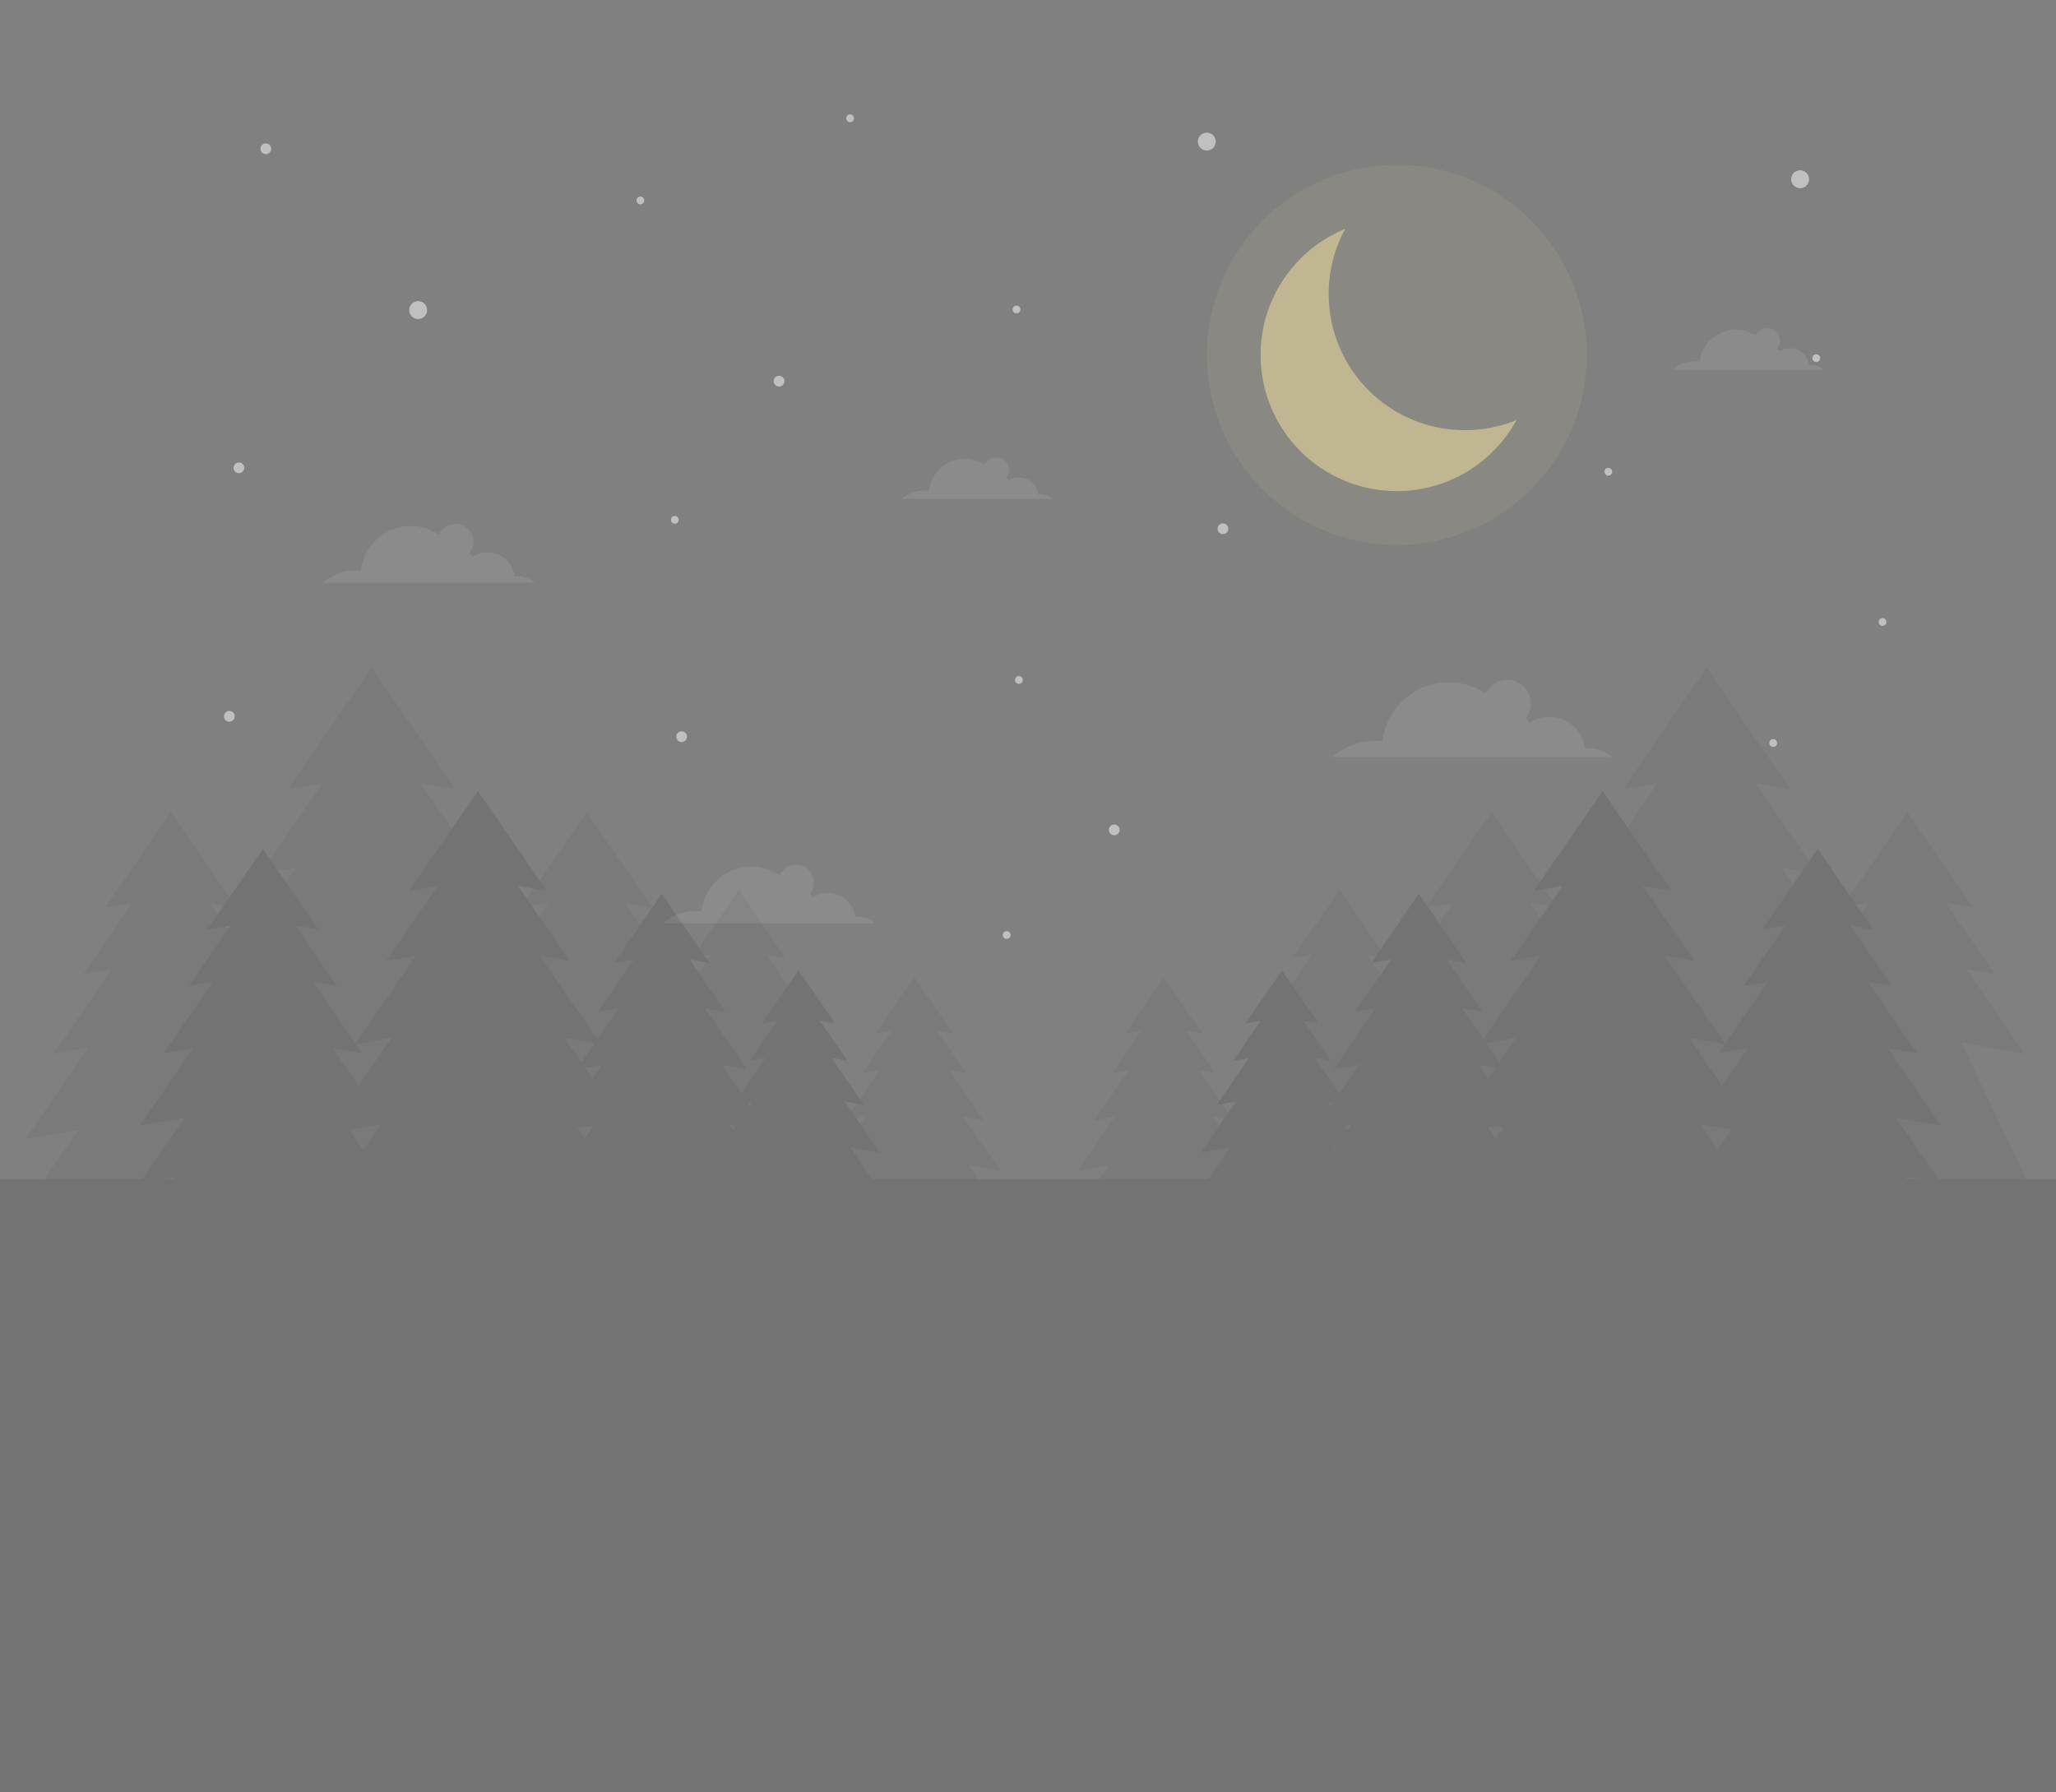 <?xml version="1.0" encoding="utf-8"?>
<!-- Generator: Adobe Illustrator 23.1.0, SVG Export Plug-In . SVG Version: 6.00 Build 0)  -->
<svg version="1.1" id="Layer_1" xmlns="http://www.w3.org/2000/svg" xmlns:xlink="http://www.w3.org/1999/xlink" x="0px" y="0px"
	 viewBox="0 0 1950 1700" style="enable-background:new 0 0 1950 1700;" xml:space="preserve">
<rect x="0" y="0" width="1950" height="1700" fill="#808080" stroke="none"/>
<style type="text/css">
	.st0{opacity:0.3;}
	.st1{opacity:0.3;fill:#FFFFFF;}
	.st2{opacity:0.5;}
	.st3{fill:#FFFFFF;}
	.st4{opacity:0.15;fill:#FFEBA2;}
	.st5{fill:#FFEBA2;}
	.st6{opacity:0.1;}
	.st7{opacity:0.45;}
	.st8{fill:none;}
</style>
<g>
	<g class="st0">
		<path class="st1" d="M813.7,869.5c-0.9,0-1.8,0-2.7,0.1c-1.5-12.8-12.4-22.7-25.6-22.7c-5.3,0-10.2,1.6-14.3,4.3
			c-0.6-1.4-1.6-2.6-2.8-3.5c2.3-2.9,3.7-6.6,3.7-10.6c0-9.4-7.7-17.1-17.1-17.1c-6.9,0-12.8,4.1-15.5,10
			c-7.6-5.1-16.8-8.1-26.6-8.1c-24.6,0-44.9,18.5-47.7,42.4c-1.6-0.2-3.3-0.3-5-0.3c-11.9,0-22.8,4.4-31.2,11.6h114h49.4h38.1
			C825.9,871.8,820.1,869.5,813.7,869.5z"/>
		<path class="st1" d="M490.7,546.5c-0.9,0-1.8,0-2.7,0.1c-1.5-12.8-12.4-22.7-25.6-22.7c-5.3,0-10.2,1.6-14.3,4.3
			c-0.6-1.4-1.6-2.6-2.8-3.5c2.3-2.9,3.7-6.6,3.7-10.6c0-9.4-7.7-17.1-17.1-17.1c-6.9,0-12.8,4.1-15.5,10
			c-7.6-5.1-16.8-8.1-26.6-8.1c-24.6,0-44.9,18.5-47.7,42.4c-1.6-0.2-3.3-0.3-5-0.3c-11.9,0-22.8,4.4-31.2,11.6h114h49.4h38.1
			C502.9,548.8,497.1,546.5,490.7,546.5z"/>
		<path class="st1" d="M986.5,468.8c-0.6,0-1.3,0-1.9,0.1c-1.1-9.1-8.8-16.1-18.2-16.1c-3.7,0-7.2,1.1-10.1,3.1
			c-0.5-1-1.2-1.8-2-2.5c1.6-2.1,2.6-4.7,2.6-7.5c0-6.7-5.4-12.1-12.1-12.1c-4.9,0-9.1,2.9-11,7.1c-5.4-3.6-11.9-5.7-18.9-5.7
			c-17.5,0-31.9,13.1-33.9,30.1c-1.2-0.1-2.3-0.2-3.5-0.2c-8.5,0-16.2,3.1-22.2,8.2h80.9h35.1h27.1
			C995.2,470.5,991.1,468.8,986.5,468.8z"/>
		<path class="st1" d="M1717.7,346.2c-0.6,0-1.3,0-1.9,0.1c-1.1-9.1-8.8-16.1-18.2-16.1c-3.7,0-7.2,1.1-10.1,3.1
			c-0.5-1-1.2-1.8-2-2.5c1.6-2.1,2.6-4.7,2.6-7.5c0-6.7-5.4-12.1-12.1-12.1c-4.9,0-9.1,2.9-11,7.1c-5.4-3.6-11.9-5.7-18.9-5.7
			c-17.5,0-31.9,13.1-33.9,30.1c-1.2-0.1-2.3-0.2-3.5-0.2c-8.5,0-16.2,3.1-22.2,8.2h80.9h35.1h27.1
			C1726.4,347.8,1722.2,346.2,1717.7,346.2z"/>
		<path class="st1" d="M1506.8,709.7c-1.2,0-2.3,0.1-3.5,0.2c-2-16.8-16.3-29.9-33.7-29.9c-7,0-13.4,2.1-18.8,5.7
			c-0.8-1.8-2.2-3.4-3.7-4.6c3-3.8,4.9-8.7,4.9-13.9c0-12.4-10.1-22.5-22.5-22.5c-9.1,0-16.9,5.4-20.4,13.1
			c-10-6.7-22.1-10.6-35.1-10.6c-32.4,0-59.2,24.4-62.9,55.8c-2.1-0.2-4.3-0.3-6.5-0.3c-15.7,0-30.1,5.8-41.2,15.3h150.2h65.1h50.2
			C1522.9,712.8,1515.2,709.7,1506.8,709.7z"/>
	</g>
	<g class="st2">
		<circle class="st3" cx="252.1" cy="141.1" r="5.1"/>
		<circle class="st3" cx="1159.9" cy="501.5" r="5.1"/>
		<circle class="st3" cx="226.6" cy="443.7" r="5.1"/>
		<circle class="st3" cx="738.9" cy="361.5" r="5.1"/>
		<circle class="st3" cx="217.5" cy="679.4" r="5.1"/>
		<circle class="st3" cx="646.5" cy="698.7" r="5.1"/>
		<circle class="st3" cx="1056.8" cy="787.1" r="5.1"/>
		<path class="st3" d="M958.5,886.8c0,2-1.6,3.7-3.7,3.7s-3.7-1.6-3.7-3.7c0-2,1.6-3.7,3.7-3.7S958.5,884.8,958.5,886.8z"/>
		<path class="st3" d="M970.1,644.9c0,2-1.6,3.7-3.7,3.7c-2,0-3.7-1.6-3.7-3.7c0-2,1.6-3.7,3.7-3.7
			C968.4,641.2,970.1,642.8,970.1,644.9z"/>
		<path class="st3" d="M643.7,493c0,2-1.6,3.7-3.7,3.7c-2,0-3.7-1.6-3.7-3.7s1.6-3.7,3.7-3.7C642,489.3,643.7,491,643.7,493z"/>
		<path class="st3" d="M611.1,190.1c0,2-1.6,3.7-3.7,3.7s-3.7-1.6-3.7-3.7c0-2,1.6-3.7,3.7-3.7S611.1,188.1,611.1,190.1z"/>
		<path class="st3" d="M1726.3,339.7c0,2-1.6,3.7-3.7,3.7c-2,0-3.7-1.6-3.7-3.7c0-2,1.6-3.7,3.7-3.7
			C1724.6,336,1726.3,337.7,1726.3,339.7z"/>
		<path class="st3" d="M1685.5,704.7c0,2-1.6,3.7-3.7,3.7s-3.7-1.6-3.7-3.7c0-2,1.6-3.7,3.7-3.7S1685.5,702.6,1685.5,704.7z"/>
		<path class="st3" d="M967.8,293.5c0,2-1.6,3.7-3.7,3.7s-3.7-1.6-3.7-3.7c0-2,1.6-3.7,3.7-3.7S967.8,291.5,967.8,293.5z"/>
		<path class="st3" d="M1789.2,589.9c0,2-1.6,3.7-3.7,3.7c-2,0-3.7-1.6-3.7-3.7c0-2,1.6-3.7,3.7-3.7
			C1787.5,586.2,1789.2,587.9,1789.2,589.9z"/>
		<path class="st3" d="M1529.1,447.4c0,2-1.6,3.7-3.7,3.7c-2,0-3.7-1.6-3.7-3.7c0-2,1.6-3.7,3.7-3.7
			C1527.4,443.7,1529.1,445.3,1529.1,447.4z"/>
		<path class="st3" d="M810,112.2c0,2-1.6,3.7-3.7,3.7c-2,0-3.7-1.6-3.7-3.7c0-2,1.6-3.7,3.7-3.7C808.3,108.5,810,110.2,810,112.2z"
			/>
		<circle class="st3" cx="396.6" cy="294.1" r="8.5"/>
		<circle class="st3" cx="1144.6" cy="134.3" r="8.5"/>
		<circle class="st3" cx="1707.3" cy="170" r="8.5"/>
	</g>
	<g class="st2">
		<circle class="st4" cx="1324.8" cy="336.6" r="180.2"/>
		<path class="st5" d="M1389.4,408c-71.4,0-129.2-57.8-129.2-129.2c0-22.4,5.7-43.4,15.7-61.8c-47.1,19.3-80.3,65.6-80.3,119.6
			c0,71.4,57.8,129.2,129.2,129.2c49,0,91.6-27.2,113.5-67.4C1423.2,404.6,1406.7,408,1389.4,408z"/>
	</g>
</g>
<g class="st6">
	<g class="st7">
		<g>
			<polygon points="1619.5,734.6 1697.8,748.3 1618.6,633.3 1539.5,748.3 1617.8,734.6 			"/>
			<polygon points="1619.8,810.6 1724.2,828.7 1618.6,675.5 1513.1,828.7 1617.5,810.6 			"/>
			<polygon points="1620.1,900.2 1760,924.5 1618.6,719.3 1477.3,924.5 1617.1,900.2 			"/>
			<polygon points="1620.5,997.4 1794,1027.5 1618.6,772.9 1443.2,1027.5 1616.7,997.4 			"/>
			<polygon points="1620.5,1079.1 1794,1109.3 1618.6,854.7 1443.2,1109.3 1616.7,1079.1 			"/>
			<polygon points="1613.2,1123.6 1779.5,1152.5 1611.4,908.5 1443.2,1152.5 1609.6,1123.6 			"/>
		</g>
		<g>
			<polygon points="1415.3,850 1476.9,860.7 1414.6,770.3 1352.3,860.7 1414,850 			"/>
			<polygon points="1415.5,909.7 1497.7,924 1414.6,803.4 1331.6,924 1413.7,909.7 			"/>
			<polygon points="1415.8,980.2 1525.8,999.4 1414.6,838 1303.4,999.4 1413.4,980.2 			"/>
			<polygon points="1416.1,1056.7 1552.6,1080.4 1414.6,880.1 1276.6,1080.4 1413.1,1056.7 			"/>
			<polygon points="1416.1,1121 1552.6,1144.7 1414.6,944.4 1276.6,1144.7 1413.1,1121 			"/>
			<polygon points="1410.4,1156 1541.2,1178.8 1408.9,986.7 1276.6,1178.8 1407.5,1156 			"/>
		</g>
		<g>
			<polygon points="1809.7,850 1871.3,860.7 1809,770.3 1746.7,860.7 1808.4,850 			"/>
			<polygon points="1809.9,909.7 1892.1,924 1809,803.4 1726,924 1808.1,909.7 			"/>
			<polygon points="1810.2,980.2 1920.2,999.4 1809,838 1697.8,999.4 1807.8,980.2 			"/>
			<polygon points="1810.5,1056.7 1947,1172.2 1809,880.1 1671,1080.4 1807.5,1056.7 			"/>
			<polygon points="1810.5,1121 1947,1236.5 1809,944.4 1671,1144.7 1807.5,1121 			"/>
			<polygon points="1804.8,1156 1935.6,1178.8 1803.3,986.7 1671,1178.8 1801.9,1156 			"/>
		</g>
		<g>
			<polygon points="1104.2,974.1 1140.7,980.5 1103.8,927 1067,980.5 1103.4,974.1 			"/>
			<polygon points="1104.3,1009.5 1152.9,1017.9 1103.8,946.6 1054.7,1017.9 1103.3,1009.5 			"/>
			<polygon points="1104.5,1051.1 1169.6,1062.5 1103.8,967 1038.1,1062.5 1103.1,1051.1 			"/>
			<polygon points="1104.7,1096.4 1185.4,1110.4 1103.8,992 1022.2,1110.4 1102.9,1096.4 			"/>
			<polygon points="1104.7,1134.4 1185.4,1148.4 1103.8,1030 1022.2,1148.4 1102.9,1134.4 			"/>
			<polygon points="1101.3,1155.1 1178.7,1168.6 1100.4,1055 1022.2,1168.6 1099.6,1155.1 			"/>
		</g>
		<g>
			<polygon points="1270.9,901 1314.9,908.6 1270.4,844 1225.9,908.6 1269.9,901 			"/>
			<polygon points="1271.1,943.7 1329.8,953.9 1270.4,867.7 1211.1,953.9 1269.8,943.7 			"/>
			<polygon points="1271.3,994.1 1349.9,1007.7 1270.4,892.4 1191,1007.7 1269.6,994.1 			"/>
			<polygon points="1271.5,1048.7 1369,1065.7 1270.4,922.5 1171.8,1065.7 1269.4,1048.7 			"/>
			<polygon points="1271.5,1094.6 1369,1111.6 1270.4,968.5 1171.8,1111.6 1269.4,1094.6 			"/>
			<polygon points="1267.4,1119.7 1360.9,1135.9 1266.3,998.7 1171.8,1135.9 1265.3,1119.7 			"/>
		</g>
	</g>
	<g class="st7">
		<g>
			<polygon points="351.6,734.6 273.2,748.3 352.4,633.3 431.6,748.3 353.3,734.6 			"/>
			<polygon points="351.3,810.6 246.8,828.7 352.4,675.5 458,828.7 353.5,810.6 			"/>
			<polygon points="350.9,900.2 211.1,924.5 352.4,719.3 493.7,924.5 353.9,900.2 			"/>
			<polygon points="350.5,997.4 177,1027.5 352.4,772.9 527.8,1027.5 354.3,997.4 			"/>
			<polygon points="350.5,1079.1 177,1109.3 352.4,854.7 527.8,1109.3 354.3,1079.1 			"/>
			<polygon points="357.8,1123.6 191.5,1152.5 359.6,908.5 527.8,1152.5 361.5,1123.6 			"/>
		</g>
		<g>
			<polygon points="555.7,850 494.1,860.7 556.4,770.3 618.7,860.7 557.1,850 			"/>
			<polygon points="555.5,909.7 473.4,924 556.4,803.4 639.5,924 557.3,909.7 			"/>
			<polygon points="555.2,980.2 445.2,999.4 556.4,838 667.6,999.4 557.6,980.2 			"/>
			<polygon points="554.9,1056.7 418.4,1080.4 556.4,880.1 694.4,1080.4 557.9,1056.7 			"/>
			<polygon points="554.9,1121 418.4,1144.7 556.4,944.4 694.4,1144.7 557.9,1121 			"/>
			<polygon points="560.7,1156 429.8,1178.8 562.1,986.7 694.4,1178.8 563.5,1156 			"/>
		</g>
		<g>
			<polygon points="161.3,850 99.7,860.7 162,770.3 224.3,860.7 162.7,850 			"/>
			<polygon points="161.1,909.7 79,924 162,803.4 245.1,924 162.9,909.7 			"/>
			<polygon points="160.8,980.2 50.8,999.4 162,838 273.2,999.4 163.2,980.2 			"/>
			<polygon points="160.5,1056.7 24,1080.4 162,880.1 300,1080.4 163.5,1056.7 			"/>
			<polygon points="160.5,1121 24,1144.7 162,944.4 300,1144.7 163.5,1121 			"/>
			<polygon points="166.3,1156 35.4,1178.8 167.7,986.7 300,1178.8 169.1,1156 			"/>
		</g>
		<g>
			<polygon points="866.8,974.1 830.4,980.5 867.2,927 904.1,980.5 867.6,974.1 			"/>
			<polygon points="866.7,1009.5 818.1,1017.9 867.2,946.6 916.3,1017.9 867.8,1009.5 			"/>
			<polygon points="866.5,1051.1 801.5,1062.5 867.2,967 933,1062.5 867.9,1051.1 			"/>
			<polygon points="866.4,1096.4 785.6,1110.4 867.2,992 948.8,1110.4 868.1,1096.4 			"/>
			<polygon points="866.4,1134.4 785.6,1148.4 867.2,1030 948.8,1148.4 868.1,1134.4 			"/>
			<polygon points="869.8,1155.1 792.4,1168.6 870.6,1055 948.8,1168.6 871.4,1155.1 			"/>
		</g>
		<g>
			<polygon points="700.2,901 656.1,908.6 700.6,844 745.1,908.6 701.1,901 			"/>
			<polygon points="700,943.7 641.3,953.9 700.6,867.7 760,953.9 701.3,943.7 			"/>
			<polygon points="699.8,994.1 621.2,1007.7 700.6,892.4 780.1,1007.7 701.5,994.1 			"/>
			<polygon points="699.6,1048.7 602,1065.7 700.6,922.5 799.2,1065.7 701.7,1048.7 			"/>
			<polygon points="699.6,1094.6 602,1111.6 700.6,968.5 799.2,1111.6 701.7,1094.6 			"/>
			<polygon points="703.7,1119.7 610.2,1135.9 704.7,998.7 799.2,1135.9 705.7,1119.7 			"/>
		</g>
	</g>
	<g>
		<g>
			<polygon points="248.8,872.6 196.6,881.6 249.3,805.1 302,881.6 249.9,872.6 			"/>
			<polygon points="248.6,923.1 179.1,935.2 249.3,833.2 319.6,935.2 250.1,923.1 			"/>
			<polygon points="248.3,982.8 155.3,998.9 249.3,862.4 343.4,998.9 250.3,982.8 			"/>
			<polygon points="248.1,1047.4 132.6,1067.5 249.3,898.1 366.1,1067.5 250.6,1047.4 			"/>
			<polygon points="248.1,1101.8 132.6,1121.9 249.3,952.5 366.1,1121.9 250.6,1101.8 			"/>
			<polygon points="252.9,1131.5 142.2,1150.7 254.1,988.3 366.1,1150.7 255.4,1131.5 			"/>
		</g>
		<g>
			<polygon points="627.2,905.6 582.4,913.4 627.6,847.7 672.9,913.4 628.1,905.6 			"/>
			<polygon points="627,949 567.3,959.4 627.6,871.8 688,959.4 628.3,949 			"/>
			<polygon points="626.8,1000.2 546.9,1014.1 627.6,896.9 708.4,1014.1 628.5,1000.2 			"/>
			<polygon points="626.6,1055.7 527.4,1073 627.6,927.5 727.9,1073 628.7,1055.7 			"/>
			<polygon points="626.6,1102.4 527.4,1119.7 627.6,974.2 727.9,1119.7 628.7,1102.4 			"/>
			<polygon points="630.7,1127.9 535.7,1144.4 631.8,1004.9 727.9,1144.4 632.8,1127.9 			"/>
		</g>
		<g>
			<polygon points="757.1,964.7 722.7,970.7 757.4,920.3 792.2,970.7 757.8,964.7 			"/>
			<polygon points="757,998 711.2,1006 757.4,938.7 803.7,1006 757.9,998 			"/>
			<polygon points="756.8,1037.3 695.5,1048 757.4,958 819.4,1048 758.1,1037.3 			"/>
			<polygon points="756.6,1079.9 680.5,1093.1 757.4,981.5 834.4,1093.1 758.3,1079.9 			"/>
			<polygon points="756.6,1115.8 680.5,1129 757.4,1017.3 834.4,1129 758.3,1115.8 			"/>
			<polygon points="759.8,1135.3 686.9,1148 760.6,1040.9 834.4,1148 761.4,1135.3 			"/>
		</g>
		<g>
			<polygon points="452.6,833.8 388,845 453.3,750.3 518.6,845 454,833.8 			"/>
			<polygon points="452.4,896.4 366.3,911.4 453.3,785 540.4,911.4 454.3,896.4 			"/>
			<polygon points="452.1,970.3 336.8,990.4 453.3,821.2 569.9,990.4 454.6,970.3 			"/>
			<polygon points="451.8,1050.4 308.7,1075.3 453.3,865.4 598,1075.3 454.9,1050.4 			"/>
			<polygon points="451.8,1117.8 308.7,1142.7 453.3,932.8 598,1142.7 454.9,1117.8 			"/>
			<polygon points="457.8,1154.6 320.6,1178.4 459.3,977.1 598,1178.4 460.8,1154.6 			"/>
		</g>
	</g>
	<g>
		<g>
			<polygon points="1724.6,872.6 1776.7,881.6 1724,805.1 1671.3,881.6 1723.5,872.6 			"/>
			<polygon points="1724.8,923.1 1794.3,935.2 1724,833.2 1653.8,935.2 1723.3,923.1 			"/>
			<polygon points="1725,982.8 1818.1,998.9 1724,862.4 1630,998.9 1723,982.8 			"/>
			<polygon points="1725.3,1047.4 1840.8,1067.5 1724,898.1 1607.3,1067.5 1722.8,1047.4 			"/>
			<polygon points="1725.3,1101.8 1840.8,1121.9 1724,952.5 1607.3,1121.9 1722.8,1101.8 			"/>
			<polygon points="1720.4,1131.5 1831.1,1150.7 1719.2,988.3 1607.3,1150.7 1718,1131.5 			"/>
		</g>
		<g>
			<polygon points="1346.2,905.6 1391,913.4 1345.7,847.7 1300.5,913.4 1345.2,905.6 			"/>
			<polygon points="1346.4,949 1406,959.4 1345.7,871.8 1285.4,959.4 1345.1,949 			"/>
			<polygon points="1346.6,1000.2 1426.5,1014.1 1345.7,896.9 1265,1014.1 1344.9,1000.2 			"/>
			<polygon points="1346.8,1055.7 1445.9,1073 1345.7,927.5 1245.5,1073 1344.6,1055.7 			"/>
			<polygon points="1346.8,1102.4 1445.9,1119.7 1345.7,974.2 1245.5,1119.7 1344.6,1102.4 			"/>
			<polygon points="1342.6,1127.9 1437.7,1144.4 1341.6,1004.9 1245.5,1144.4 1340.6,1127.9 			"/>
		</g>
		<g>
			<polygon points="1216.3,964.7 1250.6,970.7 1215.9,920.3 1181.2,970.7 1215.5,964.7 			"/>
			<polygon points="1216.4,998 1262.2,1006 1215.9,938.7 1169.6,1006 1215.4,998 			"/>
			<polygon points="1216.6,1037.3 1277.9,1048 1215.9,958 1153.9,1048 1215.2,1037.3 			"/>
			<polygon points="1216.7,1079.9 1292.8,1093.1 1215.9,981.5 1139,1093.1 1215.1,1079.9 			"/>
			<polygon points="1216.7,1115.8 1292.8,1129 1215.9,1017.3 1139,1129 1215.1,1115.8 			"/>
			<polygon points="1213.5,1135.3 1286.5,1148 1212.7,1040.9 1139,1148 1211.9,1135.3 			"/>
		</g>
		<g>
			<polygon points="1520.7,833.8 1585.3,845 1520,750.3 1454.7,845 1519.3,833.8 			"/>
			<polygon points="1521,896.4 1607.1,911.4 1520,785 1433,911.4 1519.1,896.4 			"/>
			<polygon points="1521.3,970.3 1636.6,990.4 1520,821.2 1403.5,990.4 1518.8,970.3 			"/>
			<polygon points="1521.6,1050.4 1664.7,1075.3 1520,865.4 1375.4,1075.3 1518.5,1050.4 			"/>
			<polygon points="1521.6,1117.8 1664.7,1142.7 1520,932.8 1375.4,1142.7 1518.5,1117.8 			"/>
			<polygon points="1515.6,1154.6 1652.7,1178.4 1514.1,977.1 1375.4,1178.4 1512.6,1154.6 			"/>
		</g>
	</g>
	<rect y="1118.4" width="1950" height="581.6"/>
</g>
<rect x="128" y="578" class="st8" width="1700" height="612"/>
</svg>
